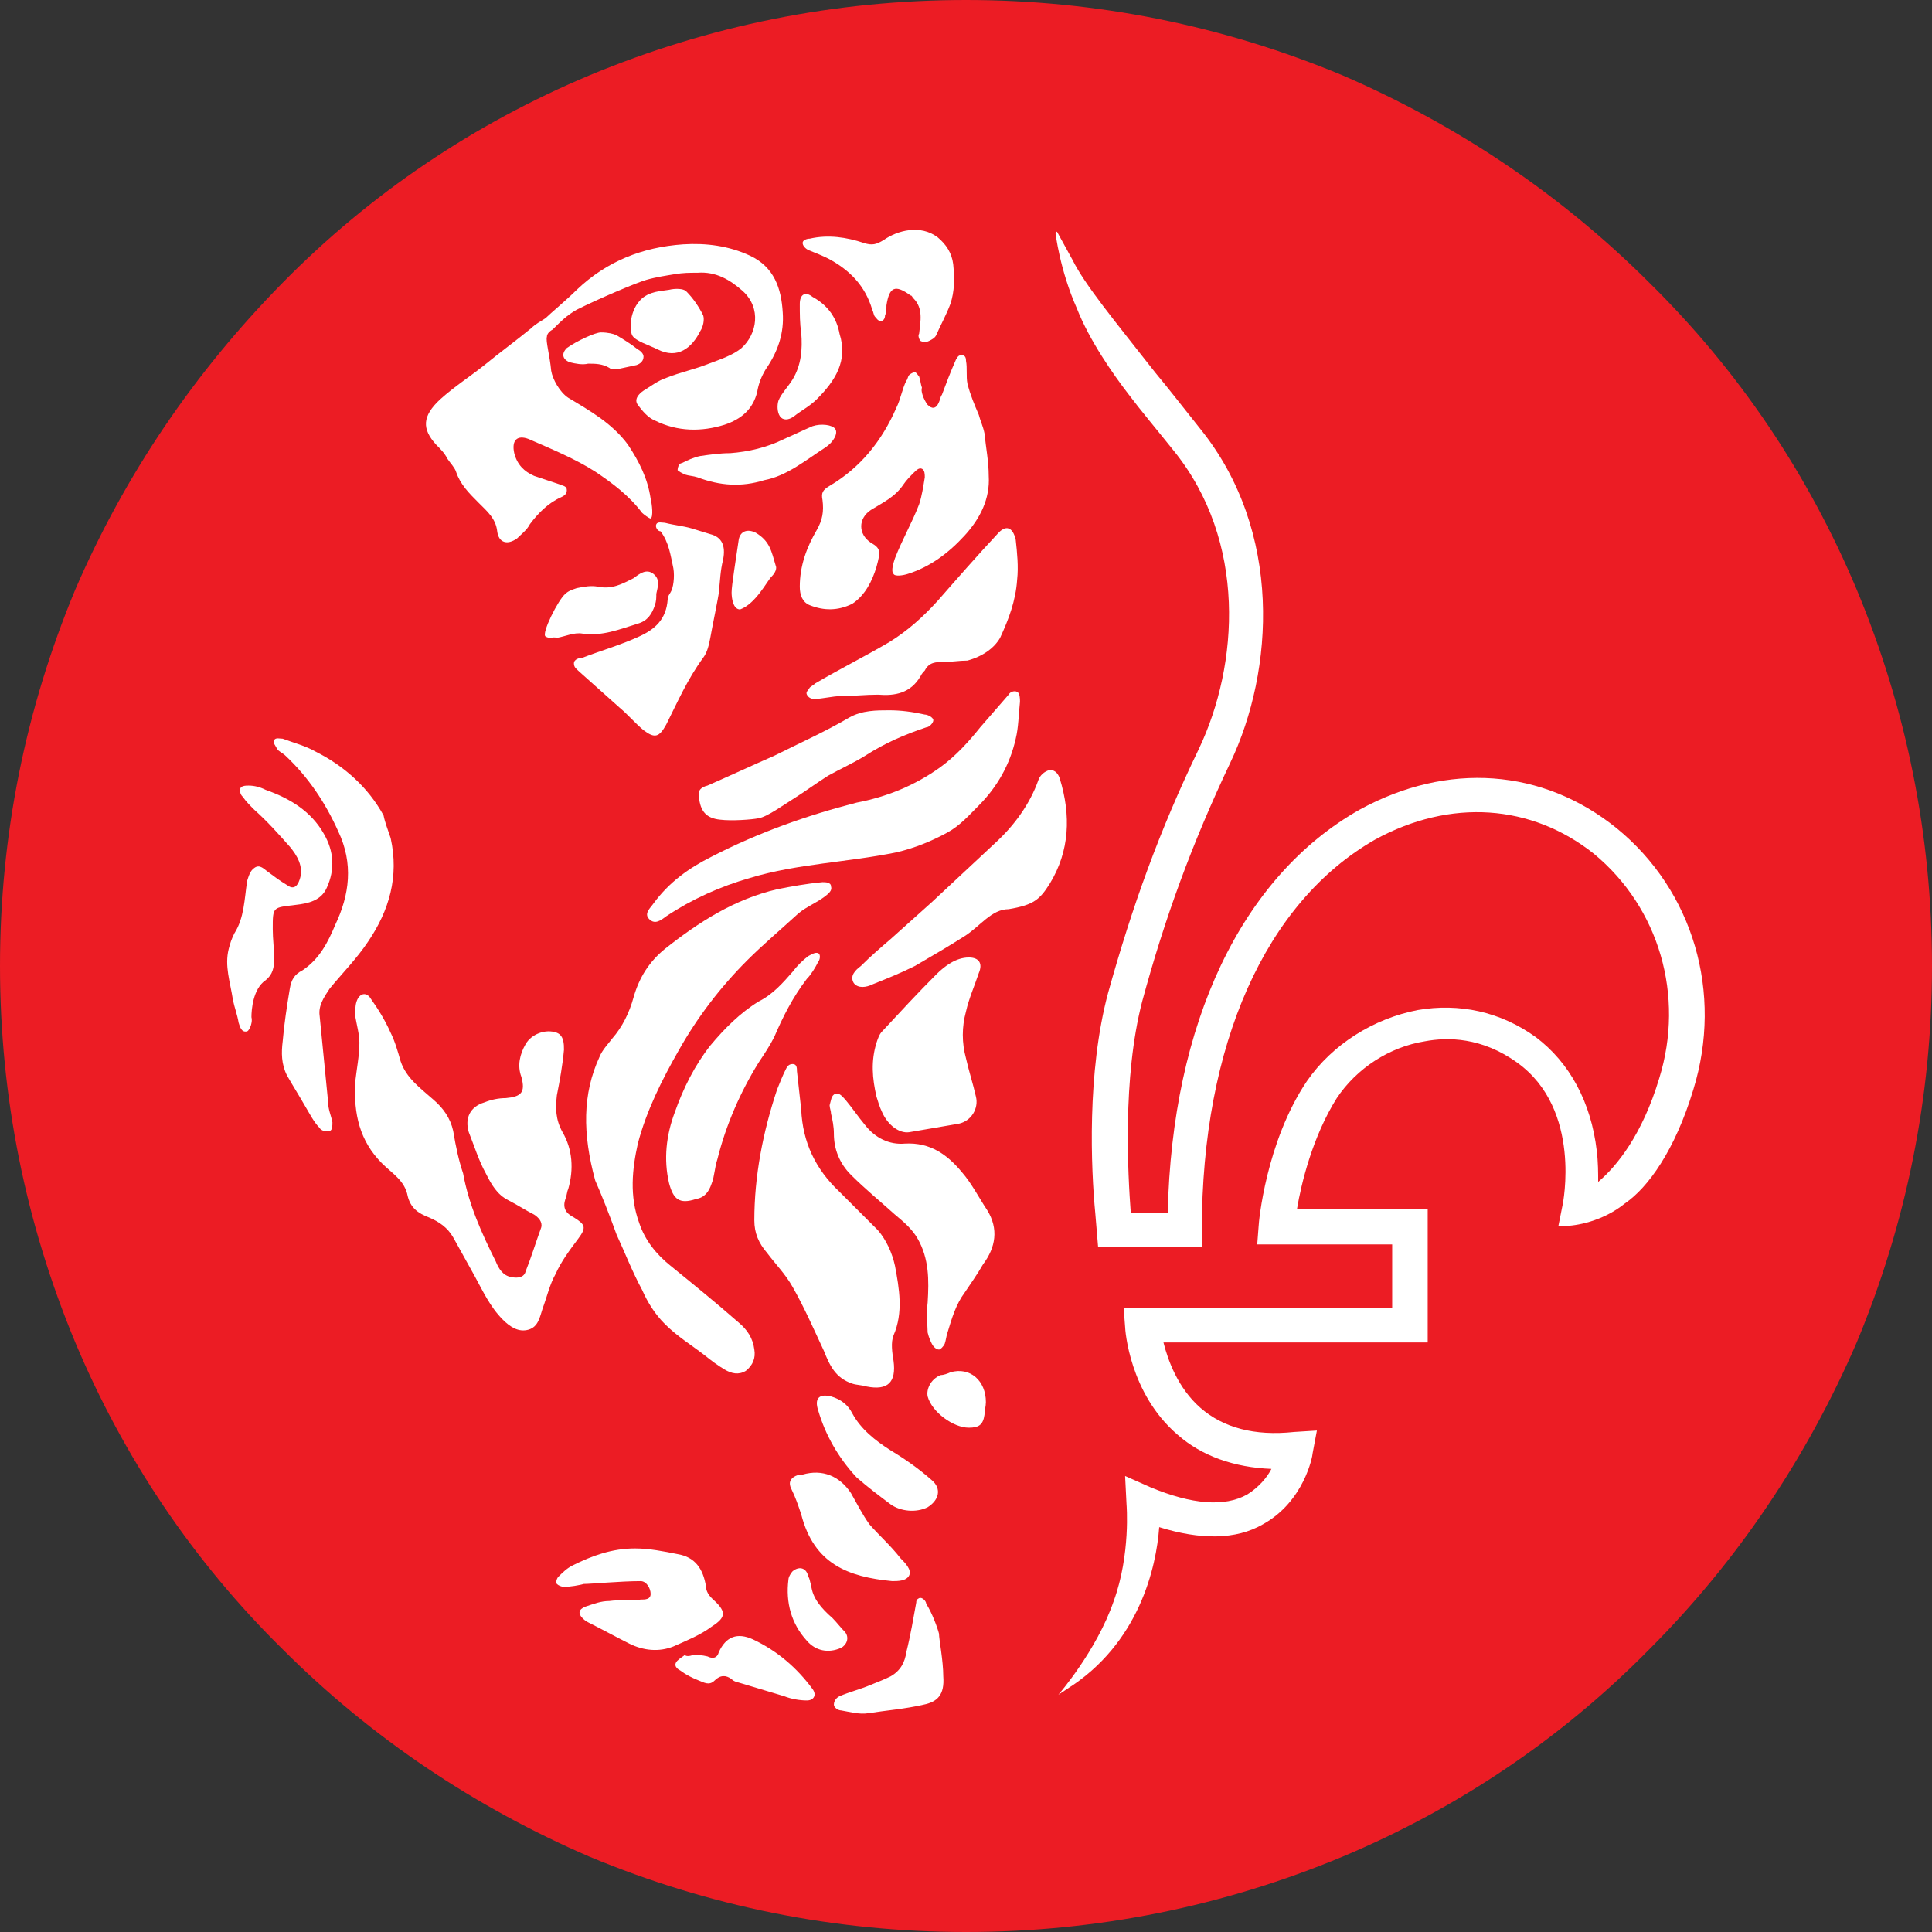 <svg xmlns="http://www.w3.org/2000/svg" viewBox="0 0 136 136"><rect x="0" y="0" width="136" height="136" fill="#333333" stroke="none"/><style>.akjq_simple_0{fill:#fff}.akjq_simple_1{fill:none}</style><path d="M130.7 41.5c-3.4-8.1-8.3-15.4-14.6-21.6-6.2-6.2-13.5-11.1-21.6-14.6C86.1 1.8 77.2 0 68 0S49.9 1.8 41.5 5.3c-8.1 3.4-15.4 8.3-21.6 14.6-6.2 6.3-11.1 13.5-14.6 21.6C1.8 49.9 0 58.8 0 68s1.8 18.1 5.3 26.5c3.4 8.1 8.3 15.4 14.6 21.6 6.2 6.2 13.5 11.1 21.6 14.6 8.4 3.5 17.3 5.3 26.5 5.3s18.1-1.8 26.5-5.3c8.1-3.4 15.4-8.3 21.6-14.6 6.2-6.2 11.1-13.5 14.6-21.6 3.5-8.4 5.3-17.3 5.3-26.5s-1.8-18.1-5.3-26.5z" fill="#ec1c24"/><path class="akjq_simple_0" d="M32.6 82.6c.4 2.2 1.3 4.2 2.3 6.2.2.5.5 1 1.1 1.1.5.1.9 0 1-.4.4-1 .7-2 1.1-3.1.1-.4-.2-.7-.5-.9-.6-.3-1.2-.7-1.8-1-.8-.4-1.2-1.1-1.6-1.9-.5-.9-.8-1.9-1.2-2.9-.3-1 .1-1.8 1.1-2.1.5-.2 1-.3 1.5-.3 1.1-.1 1.4-.4 1.1-1.5-.3-.8-.1-1.6.3-2.3.4-.7 1.4-1.1 2.2-.8.5.2.5.8.5 1.2-.1 1.1-.3 2.2-.5 3.2-.1.9-.1 1.7.4 2.6.7 1.2.8 2.6.4 4-.1.2-.1.5-.2.7-.2.6 0 1 .6 1.3.8.5.9.7.3 1.5-.6.8-1.2 1.6-1.6 2.5-.4.7-.6 1.6-.9 2.4-.2.6-.3 1.3-1 1.5-.7.2-1.3-.2-1.8-.7-.9-.9-1.4-2-2-3.1l-1.5-2.7c-.4-.7-1-1.1-1.7-1.4-.8-.3-1.3-.7-1.5-1.5-.2-1.1-1.1-1.6-1.8-2.3-1.6-1.6-2-3.5-1.9-5.7.1-.9.3-1.9.3-2.8 0-.6-.2-1.3-.3-1.9 0-.3 0-.7.1-1 .2-.6.7-.7 1-.2.5.7 1 1.5 1.4 2.4.3.6.5 1.3.7 2 .4 1.2 1.4 1.9 2.3 2.7.7.6 1.2 1.3 1.4 2.2.2 1.2.4 2.1.7 3zM41.9 83.1c-.9-3.3-.9-6.1.3-8.7.2-.5.6-.9.9-1.3.7-.8 1.2-1.8 1.5-2.9.4-1.4 1.1-2.5 2.2-3.4 2.4-1.9 4.9-3.5 7.9-4.2 1-.2 2.1-.4 3.2-.5.2 0 .6 0 .6.3.1.3-.2.5-.3.6-.6.5-1.4.8-2 1.3-1.2 1.1-2.5 2.2-3.6 3.3-1.9 1.9-3.5 4-4.8 6.3-1.2 2.1-2.3 4.3-2.9 6.6-.4 1.8-.6 3.7.1 5.6.4 1.2 1.2 2.2 2.2 3 1.6 1.3 3.2 2.6 4.8 4 .6.5 1 1.1 1.1 1.9.1.6-.1 1.1-.6 1.5-.5.3-1 .2-1.5-.1-.5-.3-.9-.6-1.4-1-.9-.7-1.9-1.3-2.8-2.2-.7-.7-1.2-1.5-1.6-2.4-.7-1.3-1.2-2.6-1.8-3.9-.5-1.4-1.1-2.9-1.5-3.8z"/><path class="akjq_simple_0" d="M63 89.1c.3 1.6.6 3.3-.1 4.9-.2.5-.1 1.2 0 1.8.2 1.5-.4 2.1-1.9 1.8-.3-.1-.7-.1-1-.2-1.2-.4-1.6-1.3-2-2.3-.7-1.5-1.4-3.1-2.2-4.5-.5-.9-1.2-1.6-1.8-2.4-.6-.7-.9-1.4-.9-2.3 0-3.1.6-6.2 1.6-9.2.2-.5.4-1 .6-1.4.1-.2.2-.4.5-.4s.3.3.3.5l.3 2.7c.1 2.3 1 4.2 2.7 5.8l2.7 2.7c.6.7 1 1.6 1.2 2.5zM65.3 28.5c.3.3.6.3.8-.2.1-.2.1-.4.2-.5.3-.8.6-1.6 1-2.5.1-.1.1-.3.4-.3s.3.3.3.4c.1.5 0 1.1.1 1.6.2.8.5 1.5.8 2.2.1.4.3.8.4 1.3.1 1 .3 2 .3 3 .1 1.6-.6 3-1.7 4.2-1.1 1.2-2.4 2.2-4 2.7-.3.1-.9.2-1 0-.2-.2 0-.8.1-1.1.5-1.3 1.2-2.5 1.7-3.8.2-.6.3-1.3.4-1.9 0-.2 0-.5-.2-.6-.2-.1-.4.1-.6.3-.2.2-.5.5-.7.8-.6.9-1.5 1.3-2.3 1.8-.9.6-.9 1.7 0 2.3.7.4.7.6.4 1.7-.3 1-.8 2-1.7 2.6-1 .5-2 .5-3 .1-.5-.2-.7-.7-.7-1.3 0-1.5.5-2.8 1.2-4 .4-.7.5-1.3.4-2.1-.1-.5 0-.7.5-1 2.2-1.3 3.7-3.2 4.7-5.5.3-.6.4-1.3.7-1.9.1-.1.1-.3.2-.4.1-.1.3-.2.4-.2.1 0 .2.2.3.3.1.3.1.5.2.8-.1.2.1.8.4 1.2zM60.3 56.5c2.1-.4 4.1-1.2 5.9-2.5 1.1-.8 2-1.8 2.8-2.8.7-.8 1.3-1.5 2-2.3.1-.2.4-.3.6-.2.2.1.2.5.2.7-.1.9-.1 1.8-.3 2.6-.4 1.8-1.3 3.4-2.6 4.7-.7.7-1.3 1.4-2.2 1.9-1.1.6-2.3 1.1-3.6 1.4-3.4.7-7 .8-10.3 1.8-2.1.6-4.1 1.5-5.9 2.7-.4.3-.8.6-1.2.2-.4-.4.1-.8.3-1.1 1.1-1.5 2.5-2.5 4.1-3.3 3.3-1.7 6.7-2.9 10.2-3.8zM27.5 59c.6 2.7-.1 5.1-1.6 7.3-.8 1.2-1.8 2.2-2.7 3.3-.4.6-.8 1.2-.7 1.9.2 2 .4 4.1.6 6.1 0 .5.2.9.3 1.4 0 .2 0 .6-.2.6-.2.1-.6 0-.7-.2-.4-.4-.7-1-1-1.5-.4-.7-.9-1.5-1.3-2.2-.4-.8-.4-1.6-.3-2.4.1-1.2.3-2.5.5-3.7.1-.6.3-1 .9-1.3 1.2-.8 1.8-2 2.3-3.2 1-2.1 1.3-4.3.2-6.6-.9-2-2.1-3.8-3.7-5.3-.2-.2-.5-.3-.6-.5-.1-.2-.3-.4-.2-.6.1-.2.4-.1.6-.1.8.3 1.6.5 2.3.9 2 1 3.7 2.5 4.8 4.5.1.5.3 1 .5 1.6z"/><path class="akjq_simple_0" d="M65.3 91.7c.1-1.6.1-3.1-.7-4.5-.4-.7-1-1.2-1.6-1.7-1-.9-2.1-1.8-3.1-2.8-.8-.8-1.2-1.8-1.2-2.9 0-.5-.1-1-.2-1.4 0-.2-.1-.4-.1-.6.1-.3.1-.7.4-.8.3-.1.5.2.7.4.5.6.9 1.2 1.4 1.8.7.9 1.7 1.4 2.8 1.3 1.8-.1 3 .8 4 2 .7.8 1.2 1.8 1.8 2.7.8 1.3.6 2.6-.3 3.8-.4.7-.9 1.4-1.3 2-.6.8-.9 1.8-1.2 2.8-.1.3-.1.5-.2.8-.1.2-.3.4-.4.4-.2 0-.4-.2-.5-.4-.1-.2-.2-.4-.3-.8 0-.3-.1-1.4 0-2.1zM71 64c-1.2 0-2 1.2-3.1 1.9s-2.3 1.4-3.5 2.1c-1 .5-2 .9-3 1.3-.4.2-1 .3-1.3-.1-.3-.5.1-.9.5-1.2.7-.7 1.4-1.3 2.1-1.9 1-.9 1.9-1.7 2.9-2.6l4.5-4.2c1.3-1.2 2.4-2.7 3-4.4.1-.3.4-.6.8-.7.4 0 .6.3.7.6.8 2.6.7 5.1-.7 7.4-.7 1.1-1.1 1.5-2.9 1.8z"/><path class="akjq_simple_0" d="M61.7 77.2c-.3-1.3-.4-2.5 0-3.8.1-.3.2-.6.4-.8 1.3-1.4 2.5-2.7 3.8-4 .6-.6 1.4-1.2 2.3-1.2.7 0 1 .4.7 1.1-.3.9-.7 1.8-.9 2.7-.3 1.1-.3 2.2 0 3.3.2.9.5 1.8.7 2.7.2.8-.3 1.7-1.2 1.9-1.2.2-2.3.4-3.5.6-.7.1-1.5-.5-1.9-1.4-.2-.4-.3-.8-.4-1.1zM68.1 46.5c-.6 0-1.1.1-1.7.1-.5 0-1 0-1.3.6-.1.1-.2.2-.3.4-.7 1.2-1.8 1.4-3 1.3-.9 0-1.7.1-2.6.1-.6 0-1.3.2-1.9.2-.2 0-.4-.1-.5-.3-.1-.2.1-.3.2-.5.1-.1.3-.2.4-.3 1.7-1 3.5-1.9 5.2-2.9 1.3-.8 2.4-1.8 3.4-2.9 1.4-1.6 2.8-3.2 4.2-4.7.6-.7 1.1-.5 1.3.4.1.9.2 1.9.1 2.8-.1 1.5-.6 2.8-1.2 4.1-.4.7-1.2 1.3-2.3 1.6zM47.1 83.3c-.4-1.7-.2-3.4.4-5 .6-1.7 1.4-3.3 2.5-4.7 1-1.2 2.1-2.3 3.4-3.1 1-.5 1.7-1.3 2.4-2.1.3-.4.7-.8 1.1-1.1.2-.1.5-.3.7-.2s.1.5 0 .6c-.2.4-.5.9-.8 1.2-1 1.3-1.7 2.7-2.3 4.1-.3.6-.7 1.2-1.1 1.8-1.3 2.1-2.3 4.4-2.9 6.8-.2.6-.2 1.2-.4 1.7-.2.6-.5 1-1.1 1.1-1.2.4-1.6 0-1.9-1.1zM41.1 111.5c-.4.1-.9.2-1.4.2-.2 0-.4-.1-.5-.2-.1-.1 0-.4.1-.5.3-.3.6-.6 1-.8 1.4-.7 2.8-1.2 4.4-1.2 1 0 2 .2 3 .4 1.2.2 1.8 1 2 2.3 0 .3.2.6.4.8 1 .9 1.1 1.3 0 2-.8.6-1.8 1-2.7 1.4-1 .4-2.1.3-3.1-.2s-1.9-1-2.9-1.5c-.2-.1-.3-.2-.4-.3-.3-.3-.3-.6.2-.8.6-.2 1.1-.4 1.7-.4.7-.1 1.5 0 2.2-.1.3 0 .7 0 .7-.4s-.3-.9-.7-.9c-1.4 0-3.5.2-4 .2zM16.4 70.4c-.2-1.3-.6-2.4-.3-3.6.1-.4.2-.7.4-1.1.7-1.1.7-2.4.9-3.7.1-.3.2-.7.5-.9.4-.3.7.1 1 .3.4.3.8.6 1.3.9.4.3.7.2.9-.4.3-.9-.2-1.7-.7-2.3-.8-.9-1.6-1.8-2.5-2.6-.3-.3-.6-.6-.8-.9-.1-.1-.2-.2-.2-.5s.4-.3.6-.3c.4 0 .8.1 1.2.3 1.7.6 3.2 1.5 4.1 3.1.7 1.2.8 2.5.2 3.8-.4.9-1.3 1.1-2.2 1.2-1.6.2-1.6.1-1.6 1.7 0 .7.1 1.4.1 2.1 0 .6-.1 1.1-.6 1.5-.9.6-1 2.1-1 2.6.1.3-.1.9-.3 1-.4.1-.5-.3-.6-.6-.1-.6-.3-1.1-.4-1.6zM53.4 57.6c-.5.1-1.9.2-2.7.1-1-.1-1.4-.6-1.5-1.6-.1-.5.2-.7.6-.8 1.6-.7 3.1-1.4 4.7-2.1 1.8-.9 3.6-1.7 5.3-2.7.9-.5 1.9-.5 2.8-.5.8 0 1.6.1 2.5.3.2 0 .6.2.6.4s-.3.5-.5.5c-1.5.5-2.9 1.1-4.3 2-.8.5-1.7.9-2.6 1.4-.8.5-1.6 1.1-2.4 1.6-.8.5-1.9 1.3-2.5 1.4zM61.4 21.8c-.5-1.7-1.6-2.8-3.1-3.6-.4-.2-.9-.4-1.4-.6-.2-.1-.4-.3-.4-.5s.3-.3.5-.3c1.3-.3 2.6-.1 3.8.3.6.2.9.1 1.4-.2 1-.7 2.6-1.1 3.8-.2.6.5 1 1.1 1.1 1.9.1 1 .1 1.9-.2 2.8-.3.8-.7 1.5-1 2.2-.1.2-.3.3-.5.4-.2.1-.4.1-.6 0-.1-.1-.2-.4-.1-.5.1-.9.3-1.8-.4-2.5-.1-.1-.1-.2-.2-.2-1.1-.8-1.5-.6-1.7.7 0 .2 0 .5-.1.7 0 .2-.1.4-.3.4-.2 0-.3-.2-.4-.3-.1-.1-.1-.3-.2-.5zM56.5 103.8c1.4-.4 2.6.1 3.4 1.3.4.7.8 1.5 1.3 2.2.7.8 1.5 1.5 2.2 2.4.3.3.8.8.6 1.2-.2.4-.8.4-1.2.4-3.1-.3-5.5-1.2-6.4-4.7-.2-.6-.4-1.2-.7-1.8-.2-.4-.1-.7.3-.9.2-.1.4-.1.5-.1zM57.6 99.3c-.3-.9.1-1.2.9-1 .7.2 1.2.6 1.5 1.2.6 1.1 1.6 1.9 2.7 2.6 1 .6 2 1.3 2.9 2.1.7.6.5 1.4-.3 1.9-.8.4-1.9.3-2.6-.2-.8-.6-1.6-1.2-2.4-1.9-1.3-1.4-2.2-3-2.7-4.7zM66.1 115c0 .4.3 1.9.3 3 .1 1.3-.4 1.8-1.4 2-1.3.3-2.6.4-3.9.6-.6.1-1.3-.1-1.9-.2-.2 0-.5-.2-.5-.4 0-.3.2-.5.4-.6.7-.3 1.5-.5 2.2-.8.5-.2 1-.4 1.4-.6.7-.4 1-1 1.1-1.7.3-1.2.5-2.4.7-3.5 0-.1 0-.2.2-.3s.5.2.5.4c.4.6.8 1.7.9 2.1zM48.8 116.5c.3 0 .6 0 1 .1.4.2.7.1.8-.3.5-1.1 1.3-1.4 2.4-.9 1.7.8 3.1 2 4.2 3.5.3.4.1.8-.4.8s-1.1-.1-1.6-.3l-3-.9c-.3-.1-.5-.1-.7-.3-.4-.3-.8-.3-1.2.1-.4.4-.8.1-1.1 0-.5-.2-.9-.4-1.3-.7-.4-.2-.5-.5-.1-.8.1-.1.3-.2.4-.3.1.1.3.1.6 0zM53.8 33.8c-1.6.5-3.1.4-4.7-.2-.3-.1-.6-.1-.9-.2-.2-.1-.4-.2-.5-.3 0-.2.1-.5.3-.5.4-.2.8-.4 1.3-.5.7-.1 1.4-.2 2.1-.2 1.3-.1 2.6-.4 3.8-1 .7-.3 1.3-.6 2-.9.6-.2 1.4-.1 1.6.2.2.3-.1.9-.7 1.3-1.4.9-2.7 2-4.3 2.3zM59.1 23.5c.6 1.9-.3 3.3-1.6 4.6-.5.5-1.1.8-1.6 1.2-.4.3-.8.3-1 0-.2-.3-.2-.8-.1-1.1.2-.5.7-1 1-1.5.6-1 .7-2.1.6-3.3-.1-.6-.1-1.3-.1-2s.4-.9.9-.5c1.1.6 1.7 1.5 1.9 2.6zM57.1 111.6c.1.9.7 1.6 1.5 2.3.3.3.6.7.9 1 .3.4.1.9-.3 1.1-.9.4-1.8.2-2.4-.5-1.1-1.2-1.5-2.7-1.3-4.3 0-.2.2-.5.3-.6.5-.4 1-.2 1.1.4.1.1.1.3.2.6zM66.9 96.6c1.4-.4 2.5.6 2.5 2.1 0 .3-.1.6-.1.9-.1.7-.4.9-1.1.9-1.1 0-2.6-1.1-2.9-2.2-.1-.5.2-1.2.9-1.5.2 0 .5-.1.7-.2z"/><path class="akjq_simple_0" d="M55.1 22c-.1-1.7-.6-3.2-2.3-4-1.5-.7-3.1-.9-4.7-.8-2.9.2-5.4 1.2-7.5 3.2-.7.7-1.9 1.7-2.2 2-.3.2-.7.4-1 .7-1.1.9-2.2 1.7-3.3 2.6-1 .8-2.1 1.5-3.1 2.4-1.3 1.2-1.3 2.1-.3 3.2.3.3.6.6.8 1 .2.3.5.6.6.9.3.9.9 1.5 1.6 2.2.6.6 1.2 1.1 1.3 2 .1.8.7 1 1.4.5.3-.3.7-.6.9-1 .6-.8 1.3-1.5 2.2-1.9.2-.1.4-.2.4-.5s-.3-.3-.5-.4l-1.8-.6c-.7-.3-1.2-.8-1.4-1.6-.2-.9.2-1.3 1-1 1.6.7 3.3 1.4 4.7 2.3 1.2.8 2.4 1.7 3.3 2.9.1.1.5.4.6.4.2-.1.1-1 0-1.4-.2-1.4-.8-2.6-1.6-3.8-1.1-1.5-2.7-2.4-4.2-3.3-.6-.4-1.1-1.3-1.2-1.9-.1-1.1-.4-2.1-.3-2.4 0-.3.4-.5.4-.5.6-.6 1-1 1.7-1.4 1.6-.8 4.2-1.9 4.9-2.1s1.4-.3 2-.4c.6-.1 1-.1 1.6-.1 1.3-.1 2.3.5 3.2 1.3 1.3 1.2 1 3-.1 4-.6.5-1.5.8-2.3 1.1-1 .4-2 .6-3 1-.6.2-1.1.6-1.6.9-.3.2-.7.6-.4 1 .3.4.7.9 1.2 1.1 1.6.8 3.3.8 4.9.3 1.2-.4 2-1.1 2.3-2.3.1-.6.3-1.1.6-1.6.9-1.3 1.3-2.6 1.2-4zM38.4 44.8c-.3-.2.9-2.6 1.4-3 .2-.2.5-.3.8-.4.5-.1 1-.2 1.5-.1 1 .2 1.7-.2 2.5-.6.4-.3.9-.7 1.4-.3.5.4.3.9.2 1.4 0 .3 0 .5-.1.8-.2.6-.5 1.1-1.2 1.3-1.3.4-2.5.9-3.9.7-.6-.1-1.2.2-1.8.3-.3-.1-.5.1-.8-.1z"/><path class="akjq_simple_0" d="M44.5 23.6c-.2-.4-.2-1.8.7-2.6.6-.5 1.3-.5 1.9-.6.4-.1 1-.1 1.2.1.5.5.9 1.1 1.2 1.7.1.3 0 .8-.2 1.1-.6 1.2-1.6 2-3 1.3-.6-.3-1.6-.6-1.8-1zM42.3 23.4c.5 0 .9.1 1.1.2.5.3 1 .6 1.5 1 .2.1.4.3.4.5 0 .3-.2.5-.5.6-.5.1-.9.2-1.4.3-.2 0-.4 0-.5-.1-.5-.3-1-.3-1.5-.3-.4.1-.9 0-1.3-.1-.5-.2-.6-.6-.2-1 .7-.5 2-1.1 2.4-1.1zM46.2 36.9c.1-.2.4-.1.6-.1.8.2 1.2.2 1.9.4.3.1 1 .3 1.3.4.8.2 1.1.8.9 1.8-.2.8-.2 1.4-.3 2.3 0 .2-.5 2.6-.6 3.2-.1.5-.2 1-.5 1.4-1.1 1.5-1.8 3.1-2.6 4.7-.5.9-.8 1-1.6.4-.6-.5-1.1-1.1-1.7-1.6-.9-.8-1.9-1.7-2.8-2.5-.2-.2-.4-.3-.4-.6s.4-.4.6-.4c1.3-.5 2.7-.9 4-1.5 1.1-.5 1.9-1.2 2-2.6 0-.1 0-.2.2-.5s.3-1.1.2-1.7c-.2-.9-.3-1.8-.9-2.6-.2 0-.4-.3-.3-.5zM51.5 41.7c0-.5.3-2.3.5-3.7.1-.6.6-.8 1.2-.5 1 .6 1.1 1.3 1.4 2.3.1.2 0 .5-.3.8-.3.3-1.1 1.9-2.2 2.3-.5 0-.6-.8-.6-1.2z"/><g><path class="akjq_simple_1" d="M110 86.7h-.3-.1.4zM109.6 86.7z"/><path class="akjq_simple_0" d="M119.2 76.7c2.1-6.8 0-14-5.4-18.4-5.2-4.2-11.9-4.7-18.1-1.3-8.3 4.7-13.2 15-13.5 28.4h-2.6c-.2-2.7-.6-9.5.8-14.9 1.6-5.9 3.5-11.1 6.2-16.8 3.1-6.5 3.7-16.3-2.1-23.5-1.2-1.5-2.2-2.8-3.2-4-2.9-3.7-4.9-6.1-5.8-7.9l-1.1-2-.1.1s.3 2.6 1.5 5.3c.9 2.3 2.6 4.7 3.6 6 .9 1.2 2 2.5 3.2 4 5.2 6.4 4.6 15.1 1.8 21-2.8 5.8-4.7 11.1-6.4 17.2-1.5 5.6-1.2 12.4-.9 15.5l.2 2.4h7.3v-1.2c0-13.1 4.5-23.1 12.2-27.5 5.3-2.9 11-2.5 15.4 1 4.6 3.8 6.4 10 4.6 15.8-1.2 4-3 6.2-4.3 7.3 0-.6 0-1.4-.1-2.2-.4-3.4-1.9-6.2-4.3-8-2.5-1.8-5.4-2.4-8.3-1.9-3.1.6-6 2.4-7.8 5-2.9 4.3-3.4 10-3.4 10.2l-.1 1.3H98v4.5H79.1l.1 1.3c0 .2.3 4.7 3.7 7.6 1.7 1.5 4 2.3 6.6 2.4-.3.6-.9 1.3-1.7 1.8-1.6.9-3.9.7-6.8-.5l-1.8-.8.1 2s.3 3.5-.9 6.8c-1.2 3.5-3.9 6.6-3.9 6.6l.6-.4c5.1-3.2 6.3-8.6 6.5-11.4 2.9.9 5.4.9 7.3-.2 2.9-1.6 3.5-4.8 3.5-5l.3-1.6-1.6.1c-2.8.3-5-.3-6.6-1.7-1.6-1.4-2.3-3.4-2.6-4.6h18.6v-9.4h-9.2c.3-1.8 1.1-5.1 2.8-7.8 1.4-2.1 3.7-3.6 6.2-4 1.6-.3 4-.3 6.5 1.5 4.6 3.3 3.2 10 3.2 10l-.3 1.5h.4c.8 0 2.7-.3 4.3-1.6 1.6-1.1 3.5-3.7 4.8-8z"/></g></svg>